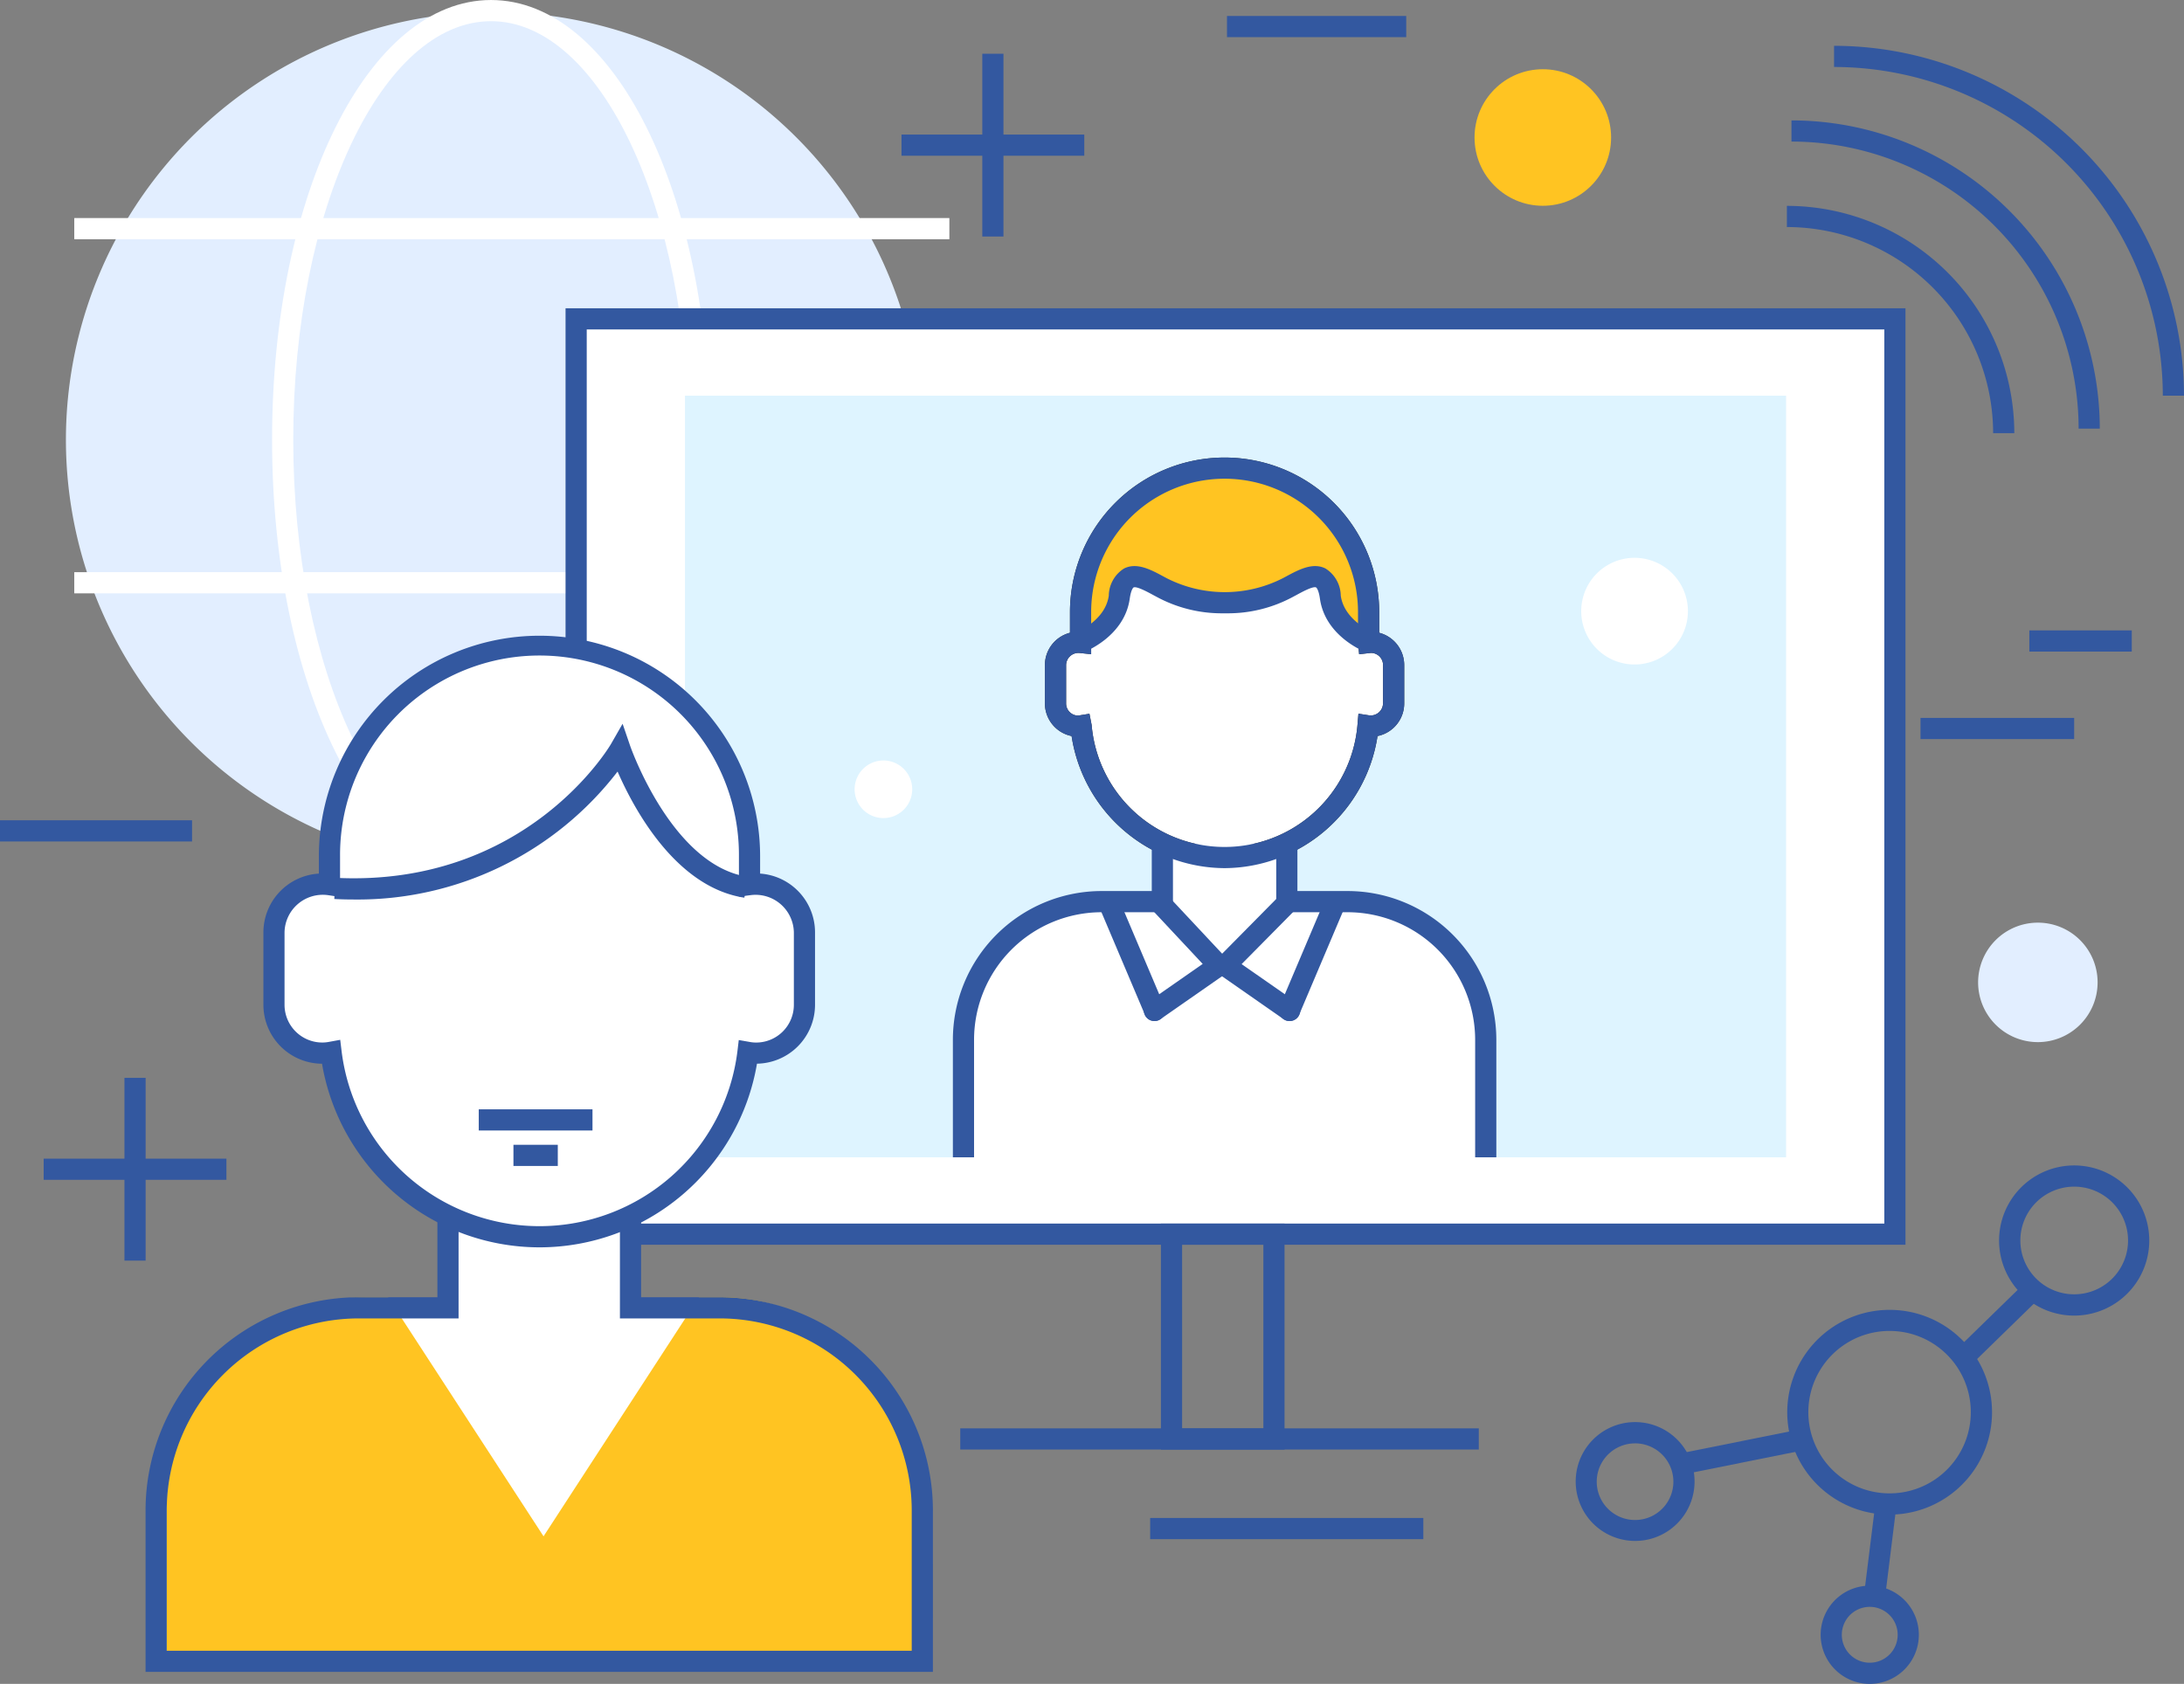 <svg xmlns="http://www.w3.org/2000/svg" width="216.561" height="167" viewBox="0 0 216.561 167"><rect x="0" y="0" width="216.561" height="167" fill="#808080" stroke="none"/><g id="グループ_1138" data-name="グループ 1138" transform="translate(-468.742 -445.407)"><g id="グループ_1076" data-name="グループ 1076" transform="translate(558.132 450.74)"><g id="グループ_1074" data-name="グループ 1074" transform="translate(0 8.012)"><path id="長方形_463" data-name="長方形 463" fill="#3358a0" d="M0 0h18.124v2.1H0z"/></g><g id="グループ_1075" data-name="グループ 1075" transform="translate(8.012)"><path id="長方形_464" data-name="長方形 464" fill="#3358a0" d="M0 0h2.1v18.124H0z"/></g></g><g id="グループ_1079" data-name="グループ 1079" transform="translate(473.072 552.305)"><g id="グループ_1077" data-name="グループ 1077" transform="translate(0 8.012)"><path id="長方形_465" data-name="長方形 465" fill="#3358a0" d="M0 0h18.122v2.1H0z"/></g><g id="グループ_1078" data-name="グループ 1078" transform="translate(8.01)"><path id="長方形_466" data-name="長方形 466" fill="#3358a0" d="M0 0h2.1v18.124H0z"/></g></g><g id="グループ_1085" data-name="グループ 1085" transform="translate(475.28 445.407)"><g id="グループ_1080" data-name="グループ 1080" transform="translate(0 1.189)"><path id="パス_6876" data-name="パス 6876" d="M556.7 488.4a42.423 42.423 0 11-42.422-42.423A42.422 42.422 0 01556.7 488.4z" transform="translate(-471.855 -445.973)" fill="#e2eeff"/></g><g id="グループ_1081" data-name="グループ 1081" transform="translate(20.436)"><path id="パス_6877" data-name="パス 6877" d="M503.3 532.628c-12.176 0-21.711-19.155-21.711-43.609s9.536-43.611 21.711-43.611 21.711 19.155 21.711 43.611-9.539 43.609-21.711 43.609zm0-85.12c-10.815 0-19.611 18.622-19.611 41.511s8.8 41.509 19.611 41.509 19.611-18.622 19.611-41.509-8.802-41.512-19.611-41.512z" transform="translate(-481.585 -445.407)" fill="#fff"/></g><g id="グループ_1084" data-name="グループ 1084" transform="translate(.827 21.625)"><g id="グループ_1082" data-name="グループ 1082"><path id="長方形_467" data-name="長方形 467" fill="#fff" d="M0 0h86.772v2.1H0z"/></g><g id="グループ_1083" data-name="グループ 1083" transform="translate(0 35.121)"><path id="長方形_468" data-name="長方形 468" fill="#fff" d="M0 0h86.772v2.1H0z"/></g></g></g><g id="グループ_1086" data-name="グループ 1086" transform="translate(645.949 575.298)"><path id="パス_6878" data-name="パス 6878" d="M563.285 527.571a10.314 10.314 0 01-1.262-.078 10.153 10.153 0 111.262.078zm-.023-18.216a8.055 8.055 0 101 .061 8.516 8.516 0 00-1-.061z" transform="translate(-553.113 -507.25)" fill="#3358a0"/></g><g id="グループ_1087" data-name="グループ 1087" transform="translate(666.965 560.991)"><path id="パス_6879" data-name="パス 6879" d="M570.573 515.329a7.28 7.28 0 01-.926-.057 7.446 7.446 0 11.926.057zm-.019-12.789a5.339 5.339 0 10.668.04 5.5 5.5 0 00-.667-.04z" transform="translate(-563.119 -500.438)" fill="#3358a0"/></g><g id="グループ_1088" data-name="グループ 1088" transform="translate(662.324 572.416)"><path id="パス_6880" data-name="パス 6880" d="M562.374 514.622l-1.464-1.505 7.423-7.238 1.464 1.506z" transform="translate(-560.909 -505.878)" fill="#3358a0"/></g><g id="グループ_1089" data-name="グループ 1089" transform="translate(624.994 586.453)"><path id="パス_6881" data-name="パス 6881" d="M549.03 524.338a6.112 6.112 0 01-.729-.044 5.893 5.893 0 11.729.044zm-.015-9.676a3.8 3.8 0 10.475.03 3.6 3.6 0 00-.475-.031z" transform="translate(-543.136 -512.561)" fill="#3358a0"/></g><g id="グループ_1090" data-name="グループ 1090" transform="translate(635.253 587.188)"><path id="長方形_469" data-name="長方形 469" transform="matrix(.98 -.197 .197 .98 0 2.382)" fill="#3358a0" d="M0 0h12.076v2.101H0z"/></g><g id="グループ_1091" data-name="グループ 1091" transform="translate(653.602 595.028)"><path id="長方形_470" data-name="長方形 470" transform="rotate(-82.933 4.718 4.169)" fill="#3358a0" d="M0 0h8.401v2.1H0z"/></g><g id="グループ_1092" data-name="グループ 1092" transform="translate(649.273 602.668)"><path id="パス_6882" data-name="パス 6882" d="M559.572 530.02a4.967 4.967 0 01-.607-.038 4.869 4.869 0 114.442-7.824 4.871 4.871 0 01-3.835 7.862zm-.009-7.639a2.77 2.77 0 10.342.021 2.711 2.711 0 00-.342-.021z" transform="translate(-554.695 -520.281)" fill="#3358a0"/></g><g id="グループ_1093" data-name="グループ 1093" transform="translate(525.872 477.029)"><path id="長方形_471" data-name="長方形 471" fill="#fff" d="M0 0h130.765v90.774H0z"/></g><g id="グループ_1094" data-name="グループ 1094" transform="translate(524.821 475.98)"><path id="パス_6883" data-name="パス 6883" d="M628.307 552.838H495.442v-92.875h132.865zm-130.765-2.1h128.665v-88.675H497.542z" transform="translate(-495.442 -459.963)" fill="#3358a0"/></g><g id="グループ_1095" data-name="グループ 1095" transform="translate(583.857 566.754)"><path id="パス_6884" data-name="パス 6884" d="M535.808 525.595H523.55v-22.413h12.258zm-10.157-2.1h8.057v-18.213h-8.058z" transform="translate(-523.55 -503.182)" fill="#3358a0"/></g><g id="グループ_1096" data-name="グループ 1096" transform="translate(563.959 587.065)"><path id="長方形_472" data-name="長方形 472" fill="#3358a0" d="M0 0h51.417v2.1H0z"/></g><g id="グループ_1097" data-name="グループ 1097" transform="translate(536.663 484.647)"><path id="長方形_473" data-name="長方形 473" fill="#def4ff" d="M0 0h109.183v75.538H0z"/></g><g id="グループ_1113" data-name="グループ 1113" transform="translate(563.228 490.779)"><g id="グループ_1098" data-name="グループ 1098" transform="translate(10.176 1.05)"><path id="パス_6885" data-name="パス 6885" d="M549.849 484.786a2.111 2.111 0 00-.231.013v-3.008a14.28 14.28 0 10-28.56 0v3.009a2.186 2.186 0 00-.235-.013 2.251 2.251 0 00-2.249 2.252v3.81a2.248 2.248 0 002.249 2.247 1.84 1.84 0 00.288-.019 14.278 14.278 0 0028.451 0 1.874 1.874 0 00.288.019 2.245 2.245 0 002.249-2.247v-3.81a2.249 2.249 0 00-2.25-2.253z" transform="translate(-518.573 -467.509)" fill="#fff"/></g><g id="グループ_1099" data-name="グループ 1099" transform="translate(9.126)"><path id="パス_6886" data-name="パス 6886" d="M535.888 507.735a15.428 15.428 0 01-15.169-13.1 3.3 3.3 0 01-2.646-3.232v-3.81a3.306 3.306 0 012.485-3.2v-2.048a15.33 15.33 0 1130.661 0v2.048a3.31 3.31 0 012.48 3.2v3.81a3.3 3.3 0 01-2.646 3.232 15.426 15.426 0 01-15.165 13.1zm-13.4-15.311l.218 1.115a13.228 13.228 0 0026.359 0l.095-1.122 1.109.172h.019a1.221 1.221 0 001.312-1.189v-3.81a1.2 1.2 0 00-1.2-1.2l-1.168.13-.114-1.168v-3.008a13.23 13.23 0 10-26.46 0v4.175l-1.161-.124h-.015a1.223 1.223 0 00-1.308 1.2v3.81a1.2 1.2 0 001.2 1.2z" transform="translate(-518.073 -467.009)" fill="#2e2e2e"/></g><g id="グループ_1102" data-name="グループ 1102" transform="translate(13.137 1.218)"><g id="グループ_1100" data-name="グループ 1100"><path id="パス_6887" data-name="パス 6887" d="M534.809 467.589h-1.443c-7.391 0-13.383 6.631-13.383 14.812v2.35a6.612 6.612 0 003.688-4.85c.443-3.516 2.434-2.067 4.2-1.033a12.512 12.512 0 0012.423 0c1.771-1.033 3.762-2.483 4.2 1.033a6.616 6.616 0 003.688 4.85V482.4c.011-8.18-5.982-14.811-13.373-14.811z" transform="translate(-519.983 -467.589)" fill="#ffc422"/></g><g id="グループ_1101" data-name="グループ 1101" transform="translate(13.902 12.93)"><path id="パス_6888" data-name="パス 6888" d="M527.01 473.747h-.406z" transform="translate(-526.602 -473.745)" fill="#ffc422"/></g></g><g id="グループ_1103" data-name="グループ 1103" transform="translate(1.05 38.323)"><path id="パス_6889" data-name="パス 6889" d="M533.95 485.255v5.726h-6.03a13.693 13.693 0 00-13.692 13.692v11.667h51.786v-11.667a13.7 13.7 0 00-13.694-13.692h-6.03v-5.726z" transform="translate(-514.228 -485.255)" fill="#fff"/></g><g id="グループ_1104" data-name="グループ 1104" transform="translate(32.062 38.323)"><path id="パス_6890" data-name="パス 6890" d="M550.818 516.34h-2.1v-11.667a12.658 12.658 0 00-12.644-12.642h-7.08v-6.776h2.1v4.675h4.98a14.762 14.762 0 0114.744 14.742z" transform="translate(-528.993 -485.255)" fill="#3358a0"/></g><g id="グループ_1105" data-name="グループ 1105" transform="translate(0 38.323)"><path id="パス_6891" data-name="パス 6891" d="M515.828 516.34h-2.1v-11.667a14.76 14.76 0 0114.742-14.743h4.98v-4.675h2.1v6.776h-7.08a12.659 12.659 0 00-12.642 12.642z" transform="translate(-513.728 -485.255)" fill="#3358a0"/></g><g id="グループ_1106" data-name="グループ 1106" transform="translate(9.126)"><path id="パス_6892" data-name="パス 6892" d="M535.888 507.735a15.428 15.428 0 01-15.169-13.1 3.3 3.3 0 01-2.646-3.232v-3.81a3.306 3.306 0 012.485-3.2v-2.048a15.33 15.33 0 1130.661 0v2.048a3.31 3.31 0 012.48 3.2v3.81a3.3 3.3 0 01-2.646 3.232 15.426 15.426 0 01-15.165 13.1zm-13.4-15.311l.218 1.115a13.228 13.228 0 0026.359 0l.095-1.122 1.109.172h.019a1.221 1.221 0 001.312-1.189v-3.81a1.2 1.2 0 00-1.2-1.2l-1.168.13-.114-1.168v-3.008a13.23 13.23 0 10-26.46 0v4.175l-1.161-.124h-.015a1.223 1.223 0 00-1.308 1.2v3.81a1.2 1.2 0 001.2 1.2z" transform="translate(-518.073 -467.009)" fill="#3358a0"/></g><g id="グループ_1111" data-name="グループ 1111" transform="translate(14.461 43.199)"><g id="グループ_1107" data-name="グループ 1107" transform="translate(4.469)"><path id="パス_6893" data-name="パス 6893" d="M523.791 500.272a1.05 1.05 0 01-.6-1.911l5.391-3.757-4.917-5.257a1.051 1.051 0 011.533-1.437l5.746 6.144a1.051 1.051 0 01-.166 1.579l-6.387 4.451a1.042 1.042 0 01-.6.188z" transform="translate(-522.741 -487.577)" fill="#3358a0"/></g><g id="グループ_1108" data-name="グループ 1108"><path id="パス_6894" data-name="パス 6894" d="M526.152 500.266a1.049 1.049 0 01-.966-.639l-4.488-10.59a1.049 1.049 0 111.932-.819l4.488 10.588a1.051 1.051 0 01-.966 1.46z" transform="translate(-520.613 -487.577)" fill="#3358a0"/></g><g id="グループ_1109" data-name="グループ 1109" transform="translate(11.497 .001)"><path id="パス_6895" data-name="パス 6895" d="M533.523 500.272a1.037 1.037 0 01-.6-.189l-6.385-4.451a1.051 1.051 0 01-.147-1.6l6.068-6.141a1.05 1.05 0 111.493 1.476l-5.192 5.255 5.364 3.739a1.05 1.05 0 01-.6 1.911z" transform="translate(-526.087 -487.577)" fill="#3358a0"/></g><g id="グループ_1110" data-name="グループ 1110" transform="translate(17.863)"><path id="パス_6896" data-name="パス 6896" d="M530.168 500.268a1.051 1.051 0 01-.966-1.46l4.491-10.59a1.049 1.049 0 011.932.819l-4.49 10.592a1.049 1.049 0 01-.967.639z" transform="translate(-529.118 -487.577)" fill="#3358a0"/></g></g><g id="グループ_1112" data-name="グループ 1112" transform="translate(12.207 10.771)"><path id="パス_6897" data-name="パス 6897" d="M548.317 480.689c-.166-.061-4.068-1.567-4.591-5.335-.111-.8-.317-1.069-.378-1.1-.309-.147-1.418.464-1.962.758l-.357.191a13.569 13.569 0 01-6.526 1.617h-.41a13.563 13.563 0 01-6.526-1.617l-.357-.191c-.542-.294-1.653-.9-1.96-.758-.063.031-.265.3-.378 1.1-.523 3.766-4.425 5.272-4.591 5.333l-.741-1.966c.029-.008 2.9-1.141 3.253-3.657a3.234 3.234 0 011.508-2.686c1.26-.641 2.665.116 3.9.781l.342.183a12.69 12.69 0 0011.5 0l.342-.183c1.239-.666 2.644-1.422 3.9-.781a3.232 3.232 0 011.508 2.684c.351 2.518 3.224 3.65 3.254 3.659z" transform="translate(-519.54 -472.137)" fill="#3358a0"/></g></g><g id="グループ_1124" data-name="グループ 1124" transform="translate(483.175 508.459)"><g id="グループ_1114" data-name="グループ 1114" transform="translate(1.05 57.713)"><path id="パス_6898" data-name="パス 6898" d="M505.048 502.905v8.939H496.2a20.088 20.088 0 00-20.088 20.09V546.9h75.971v-14.966A20.088 20.088 0 00532 511.844h-8.847v-8.939z" transform="translate(-476.114 -502.905)" fill="#fff"/></g><g id="グループ_1116" data-name="グループ 1116" transform="translate(2.081 65.604)"><g id="グループ_1115" data-name="グループ 1115"><path id="パス_6899" data-name="パス 6899" d="M531.6 506.662h-2.195l-15.417 23.709-15.422-23.709h-2.193c-10.917 0-19.769 9.332-19.769 20.842v15.534h74.764V527.5c.001-11.506-8.851-20.838-19.768-20.838z" transform="translate(-476.605 -506.662)" fill="#ffc422"/></g></g><g id="グループ_1123" data-name="グループ 1123"><g id="グループ_1117" data-name="グループ 1117" transform="translate(12.736 1.05)"><path id="パス_6900" data-name="パス 6900" d="M529.488 499.505a4.868 4.868 0 00-.657.05v-2.8a20.826 20.826 0 10-41.652 0v2.81a4.714 4.714 0 00-.71-.059 4.79 4.79 0 00-4.791 4.791v7.183a4.79 4.79 0 004.791 4.791 4.709 4.709 0 00.867-.082 20.823 20.823 0 0041.337.008 4.769 4.769 0 005.6-4.717v-7.18a4.79 4.79 0 00-4.785-4.795z" transform="translate(-481.678 -475.927)" fill="#fff"/></g><g id="グループ_1118" data-name="グループ 1118" transform="translate(11.686)"><path id="パス_6901" data-name="パス 6901" d="M508.558 536.081a21.89 21.89 0 01-21.568-18.21 5.848 5.848 0 01-5.812-5.841v-7.183a5.848 5.848 0 015.5-5.831V497.3a21.876 21.876 0 1143.752 0v1.714a5.848 5.848 0 015.446 5.828v7.183a5.848 5.848 0 01-5.757 5.841 21.884 21.884 0 01-21.561 18.215zM488.794 515.5l.135 1.113a19.774 19.774 0 0039.253.008l.132-1.1 1.092.191a3.484 3.484 0 00.632.059 3.743 3.743 0 003.739-3.741v-7.183a3.8 3.8 0 00-4.26-3.7l-1.187.156v-4a19.776 19.776 0 10-39.551 0v4.028l-1.206-.181a3.794 3.794 0 00-4.3 3.694v7.183a3.745 3.745 0 003.741 3.741 3.558 3.558 0 00.672-.065z" transform="translate(-481.178 -475.427)" fill="#3358a0"/></g><g id="グループ_1119" data-name="グループ 1119" transform="translate(0 57.713)"><path id="パス_6902" data-name="パス 6902" d="M553.686 547.953h-78.072v-16.019a21.163 21.163 0 0121.138-21.14h7.8v-7.889h2.1v9.989h-9.9a19.061 19.061 0 00-19.037 19.04v13.919h73.871v-13.919a19.059 19.059 0 00-19.035-19.04h-9.9v-9.989h2.1v7.889h7.8a21.162 21.162 0 0121.136 21.14z" transform="translate(-475.614 -502.905)" fill="#3358a0"/></g><g id="グループ_1120" data-name="グループ 1120" transform="translate(18.716 8.731)"><path id="パス_6903" data-name="パス 6903" d="M486.466 497.01a36.62 36.62 0 01-1.941-.05l.107-2.1c18.987.947 27.246-13.129 27.327-13.27l1.153-2.01.75 2.193c.042.12 4.142 11.84 11.64 12.982l-.315 2.075c-6.818-1.038-10.976-8.849-12.573-12.51a32.51 32.51 0 01-26.148 12.69z" transform="translate(-484.525 -479.584)" fill="#3358a0"/></g><g id="グループ_1121" data-name="グループ 1121" transform="translate(33.04 46.966)"><path id="長方形_474" data-name="長方形 474" fill="#3358a0" d="M0 0h11.277v2.1H0z"/></g><g id="グループ_1122" data-name="グループ 1122" transform="translate(36.479 50.483)"><path id="長方形_475" data-name="長方形 475" fill="#3358a0" d="M0 0h4.398v2.1H0z"/></g></g></g><g id="グループ_1128" data-name="グループ 1128" transform="translate(645.928 449.95)"><g id="グループ_1125" data-name="グループ 1125" transform="translate(0 15.874)"><path id="パス_6904" data-name="パス 6904" d="M575.652 477.673h-2.1a20.47 20.47 0 00-20.452-20.445v-2.1a22.572 22.572 0 0122.552 22.545z" transform="translate(-553.103 -455.128)" fill="#3358a0"/></g><g id="グループ_1126" data-name="グループ 1126" transform="translate(.452 7.397)"><path id="パス_6905" data-name="パス 6905" d="M583.891 481.662h-2.1a28.5 28.5 0 00-28.472-28.47v-2.1a30.6 30.6 0 0130.572 30.57z" transform="translate(-553.318 -451.092)" fill="#3358a0"/></g><g id="グループ_1127" data-name="グループ 1127" transform="translate(4.675)"><path id="パス_6906" data-name="パス 6906" d="M587.928 482.27a32.64 32.64 0 00-32.6-32.6v-2.1a34.742 34.742 0 0134.7 34.7z" transform="translate(-555.329 -447.57)" fill="#3358a0"/></g></g><g id="グループ_1129" data-name="グループ 1129" transform="translate(614.954 452.273)"><circle id="楕円形_30" data-name="楕円形 30" cx="6.771" cy="6.771" r="6.771" fill="#ffc422"/></g><g id="グループ_1130" data-name="グループ 1130" transform="translate(664.888 536.91)"><path id="パス_6907" data-name="パス 6907" d="M573.978 494.9a5.924 5.924 0 11-5.923-5.925 5.921 5.921 0 015.923 5.925z" transform="translate(-562.13 -488.973)" fill="#e2eeff"/></g><g id="グループ_1131" data-name="グループ 1131" transform="translate(582.79 595.953)"><path id="長方形_476" data-name="長方形 476" fill="#3358a0" d="M0 0h27.085v2.1H0z"/></g><g id="グループ_1132" data-name="グループ 1132" transform="translate(669.967 507.929)"><path id="長方形_477" data-name="長方形 477" fill="#3358a0" d="M0 0h10.157v2.1H0z"/></g><g id="グループ_1133" data-name="グループ 1133" transform="translate(590.408 446.991)"><path id="長方形_478" data-name="長方形 478" fill="#3358a0" d="M0 0h17.773v2.1H0z"/></g><g id="グループ_1134" data-name="グループ 1134" transform="translate(625.534 500.728)"><path id="パス_6908" data-name="パス 6908" d="M553.972 477.037a5.29 5.29 0 11-5.291-5.291 5.291 5.291 0 015.291 5.291z" transform="translate(-543.393 -471.746)" fill="#fff"/></g><g id="グループ_1135" data-name="グループ 1135" transform="translate(553.486 520.828)"><path id="パス_6909" data-name="パス 6909" d="M514.8 484.175a2.856 2.856 0 11-2.859-2.859 2.857 2.857 0 012.859 2.859z" transform="translate(-509.09 -481.316)" fill="#fff"/></g><g id="グループ_1136" data-name="グループ 1136" transform="translate(468.742 526.761)"><path id="長方形_479" data-name="長方形 479" fill="#3358a0" d="M0 0h19.043v2.1H0z"/></g><g id="グループ_1137" data-name="グループ 1137" transform="translate(659.176 516.606)"><path id="長方形_480" data-name="長方形 480" fill="#3358a0" d="M0 0h15.236v2.1H0z"/></g></g></svg>